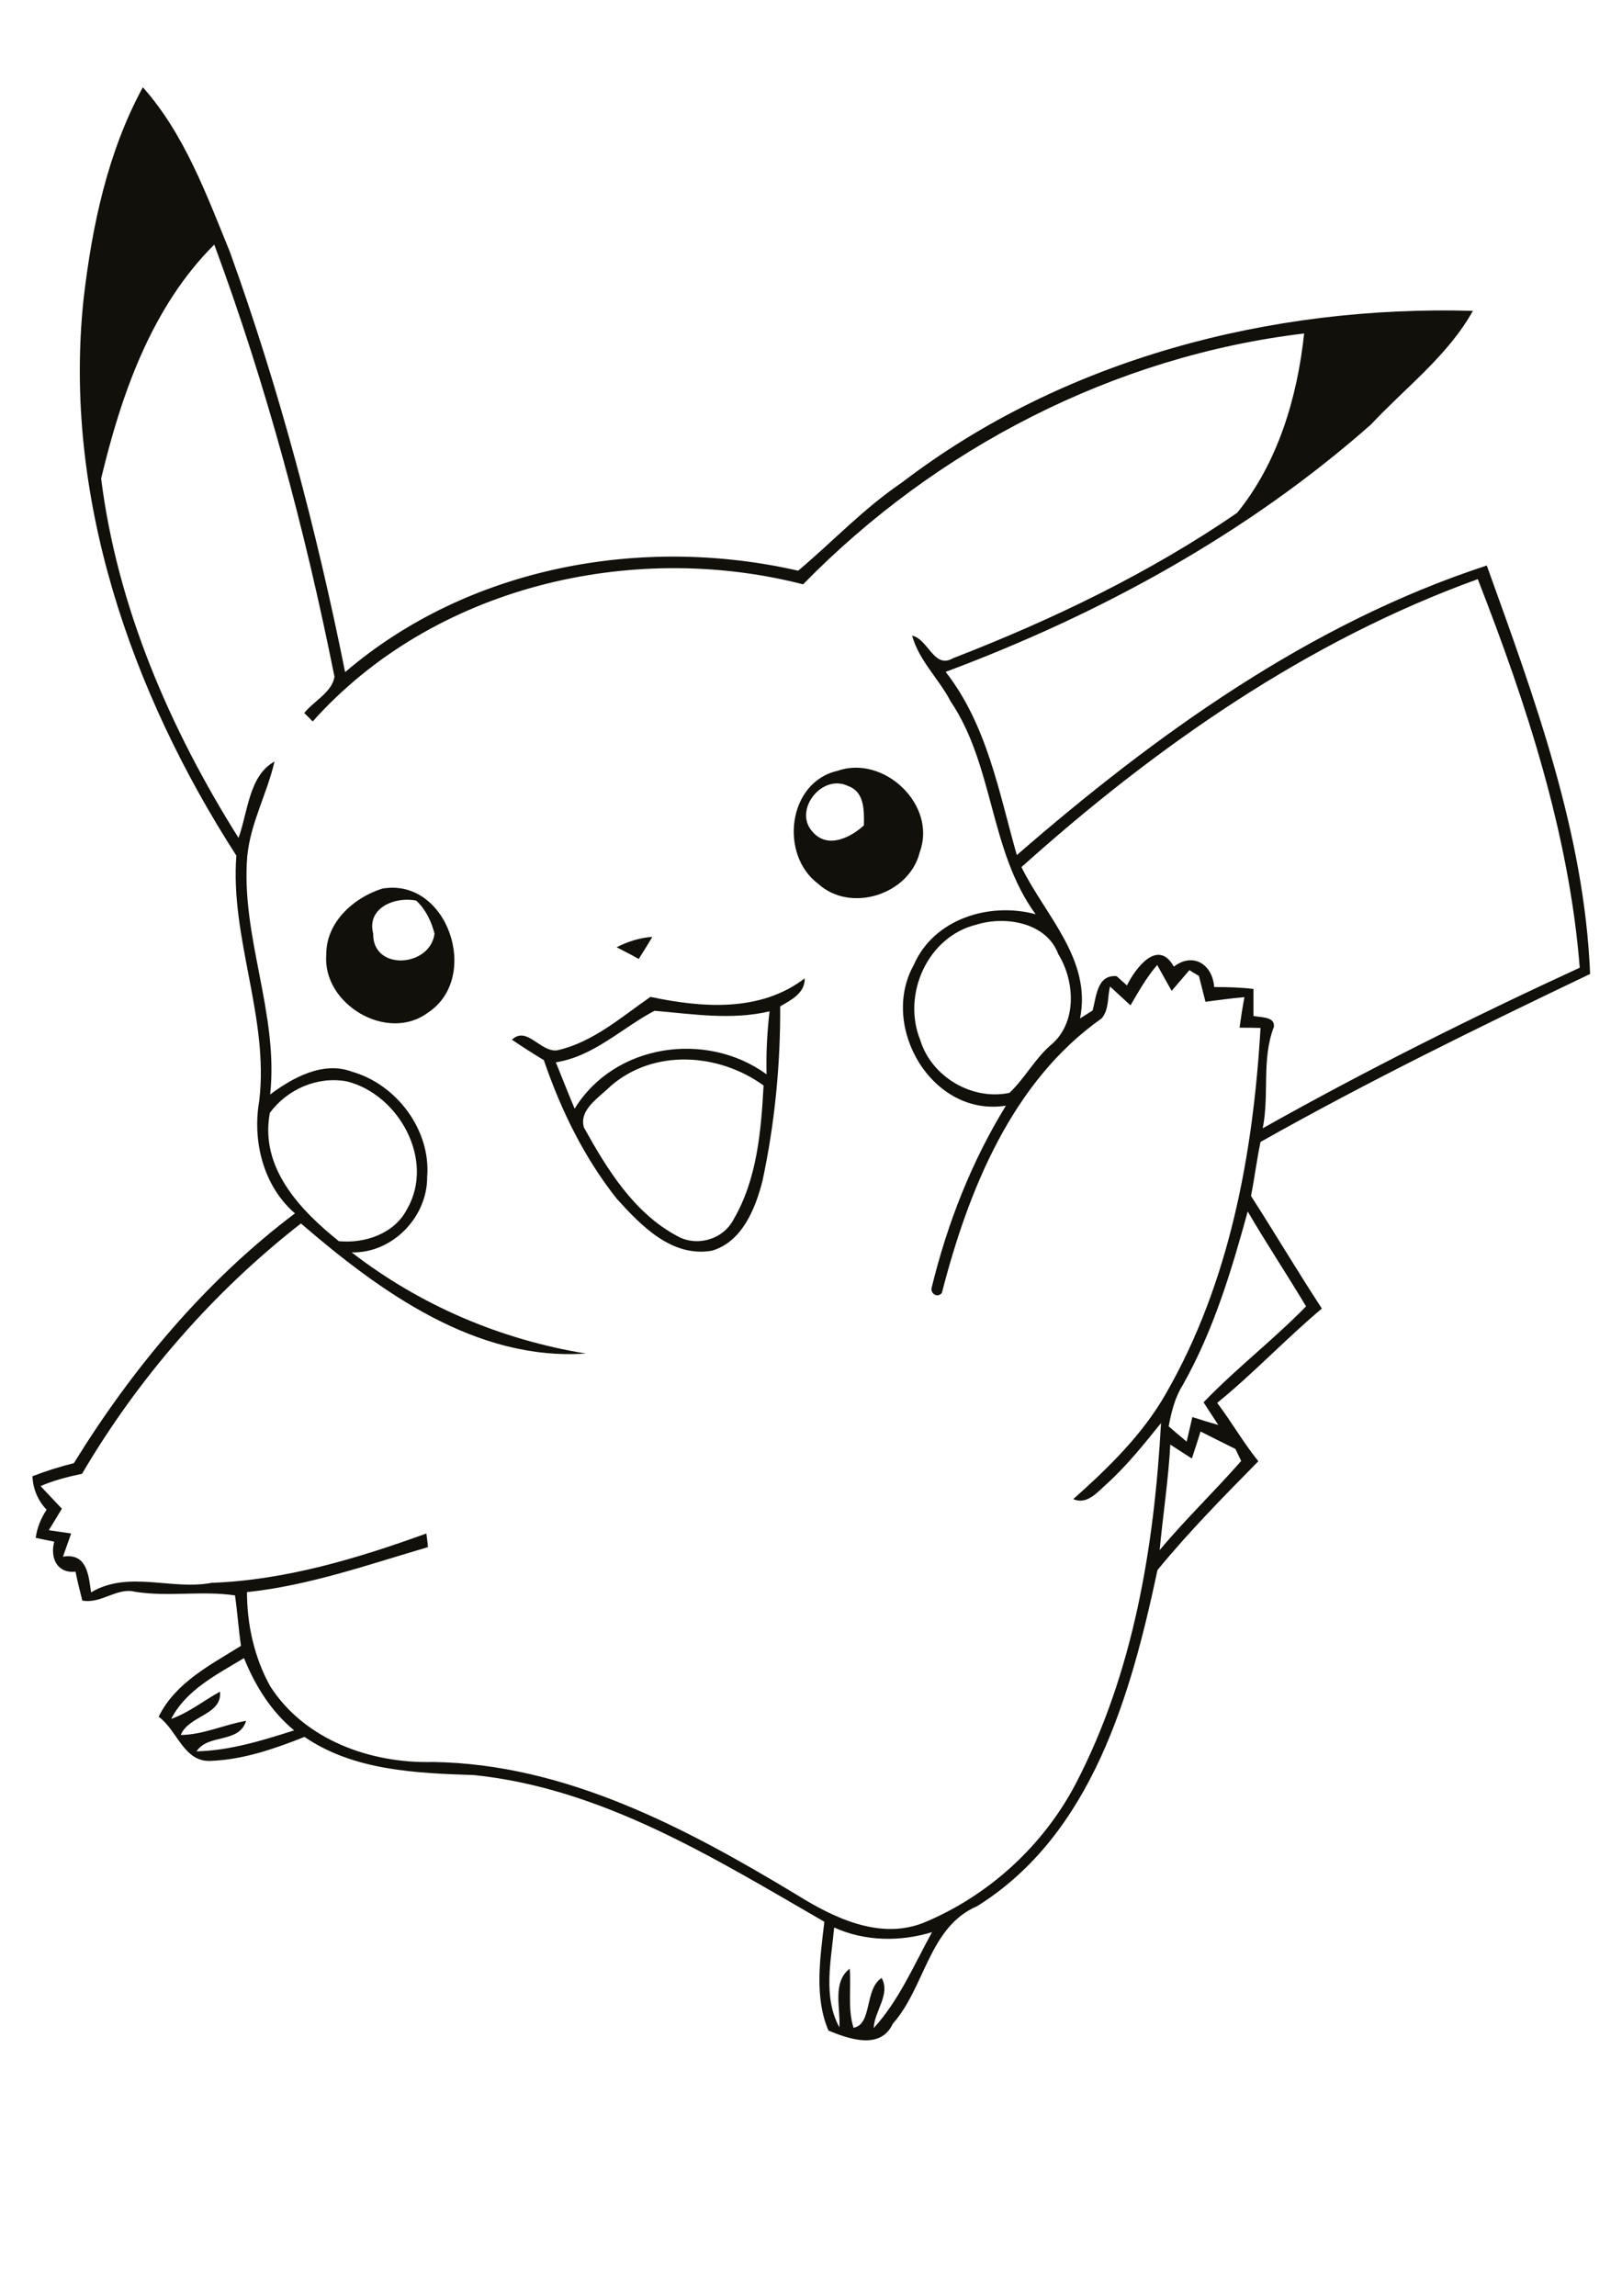 <?xml version="1.0" encoding="utf-8"?>
<!-- Generator: Adobe Illustrator 21.0.2, SVG Export Plug-In . SVG Version: 6.00 Build 0)  -->
<svg version="1.2" baseProfile="tiny" id="Layer_1" xmlns="http://www.w3.org/2000/svg" xmlns:xlink="http://www.w3.org/1999/xlink"
	 x="0px" y="0px" viewBox="0 0 595 842" overflow="scroll" xml:space="preserve">
<path fill="#12100B" d="M223.9,398.4c-4.1,4.1-11.6,8.5-9.7,15.1c8.5,15.3,18.3,31.3,34.2,39.8c7.2,4.1,16.9,1.3,20.7-6.1
	c8.6-14.7,10.1-32.4,11-49.1C263.7,386.2,239.8,384.5,223.9,398.4 M203.9,389.6c2.3,5.7,4.5,11.3,6.9,17
	c14.6-23.8,48.3-28.7,70.4-12.6c-0.2-7.7,0.2-15.4,1.1-23.1c-14,3.3-28.1,1-42.2-0.2C228.1,377,217.9,387.4,203.9,389.6
	 M238.6,365.6c18.9,4,40.3,5.7,56.6-6.8c0.1,5.5-5,7.9-9,10.3c0.1,21.5-2,43-6.5,64c-2.6,10.2-7.5,22.4-18.6,25.6
	c-14.7,2.5-25.9-9.2-34.8-19c-12-15.1-20.6-32.7-26.8-50.9c-4-2.4-7.9-4.9-11.7-7.5c5.5-5.2,10.4,4.7,16.6,3.9
	C217.4,382.3,227.8,373.1,238.6,365.6 M226.2,347.4c4.1-2.1,8.5-3.5,13.1-3.8c-1.6,2.7-3.3,5.4-5,8.1
	C231.7,350.2,228.9,348.8,226.2,347.4 M136.9,342.4c-0.3,13.8,20.9,12.4,22.5,0c-1.2-4.6-3.2-8.8-6.7-12.1
	C145,328.7,134.4,332.9,136.9,342.4 M140.2,325.9c24-4.2,36.3,32.5,16.9,45.4c-15,11.3-39-3.1-37.4-21.3
	C119.6,338.3,129.7,329.2,140.2,325.9 M298.2,305.2c5.4,6.1,13.7,2.1,18.7-2.5c0.1-5.3,0.3-12.2-5.7-14.4
	C301.5,283.5,290.7,297.3,298.2,305.2 M307.2,282.7c17-6,36.6,12.5,30.2,29.8c-3.8,15.6-25.4,22.5-37.3,11.6
	C285.9,313.5,288.9,286.9,307.2,282.7 M306,706.9c-1.1,12.1-4.2,25.4,1.9,36.6c0.5-7-2.7-16.5,3.8-21.5c0.6,7.2-0.8,14.7,1.4,21.7
	c7-1.4,3.9-14.1,10.3-18.3c3.4,6-2.7,12.2-2.9,18.4c9.3-10.2,14.8-23.2,21.4-35.2C330.2,712.2,317.2,712,306,706.9 M62.8,630.4
	c6.5-2.3,11.9-6.7,17.9-10c0.9,8.6-11.5,8.7-14.4,15.9c8.3-0.1,15.9-3.8,24-5.2c-2.7,8.5-13.9,4.6-18.2,11.2
	c12.3-0.3,24.2-4,35.8-7.7c-8.5-7-14.3-16.4-18.4-26.5C79.6,614.1,68.3,619.7,62.8,630.4 M437.2,534.9c-2.6-1.7-5.3-3.4-7.9-5.1
	c-0.7,13-2.7,25.8-3.9,38.7c9.5-11.4,20.2-21.6,29.9-32.7c-0.5-1.1-1.6-3.3-2.1-4.4c-4.3-2.1-8.6-4.3-12.8-6.4
	C439.4,528.3,438.3,531.6,437.2,534.9 M433.9,507.9c-2.9,4.6-4.2,9.9-5.2,15.2c2.2,1.9,4.4,3.8,6.6,5.6c0.7-3,1.4-6,2.1-9
	c3.1,1,6.3,2,9.5,2.9c-1.8-2.8-3.6-5.5-5.4-8.3c11.9-12.4,25.6-22.9,37.6-35.2c-7-11.7-14.5-23-21.4-34.8
	C451.7,466.2,445.1,488.1,433.9,507.9 M99,408.1c-3.8,20.1,11,35.6,25.3,47.1c9.7,0.9,20.5-2.8,25.1-11.9
	c10.2-17.9-3.1-41.9-22.1-46.7C116.5,394.6,105.5,399.4,99,408.1 M358.2,339.1c-18,4.4-27.4,25.7-20.6,42.4
	c4.1,13.4,19,22.2,32.7,19.3c5.6-5.3,9.2-12.3,15-17.4c9.9-8,9.1-23.5,2.9-33.5C383.9,338.3,368.8,335.8,358.2,339.1 M374.7,318
	c8.8,17.9,25.8,33.8,21.5,55.5c1.5-1,3.1-1.9,4.6-2.9c1.4-5.1,1.6-13.2,8.8-12.6c1.3,1.1,2.5,2.3,3.8,3.4
	c3.2-6.5,11.4-17.3,17.2-6.9c7.1-5.4,14.2-0.8,14.8,7.5c4.8,0,9.6,0.1,14.4,0.7c0,3.3,0,6.6,0,9.9c2.5,0.6,8,0.1,7.5,4
	c-4.6,11.9-1.6,24.9-4.1,37.2c37.9-21.3,76.8-40.7,116.3-58.9c-3.9-49.1-19.6-96.9-37.4-142.5C479.5,235,424,273.8,374.7,318
	 M37.1,175.5c5.9,47.1,25.3,91.9,50.4,131.8c3.4-9.3,3.8-22.9,13.2-28c-2.7,11.7-8.8,22.5-10,34.7c-2.4,29.6,11.6,57.7,8.4,87.4
	c8.3-6.2,19.4-12.3,29.9-8.4c16.4,4.6,29.1,21.4,27.7,38.6c0.1,14.8-12.8,28.1-27.7,27.7c25.1,19.4,54.6,32,85.9,37.1
	c-40.3,2.8-75.5-22.7-104.5-47.7c-32.1,25-59.7,56.7-80.3,91.8c-5.2,1.1-10.3,2.4-15.2,4.5c2.5,2.8,5.2,5.5,7.8,8.3
	c-1.6,2.7-3.2,5.3-4.8,7.9c2.7,0.4,5.5,0.8,8.2,1.2c-1,2.8-2,5.7-3,8.5c8.7-1.4,9.4,6.5,10.3,13.1c13.7-8.2,29.5-0.7,44.2-3.5
	c27.1-1,53.4-8.9,78.8-18.1c0.2,1.3,0.5,3.7,0.6,5c-21.9,6.4-43.6,14.1-66.4,16.5c0,11.9,2.7,24,8.5,34.5
	c12.7,19.8,37,28.4,59.7,27.8c48.6,0.7,92.7,24.1,133.3,48.6c13.8,8.6,30.8,16.9,47.1,10.2c23.6-9.9,43.5-28.1,55.4-50.8
	c21.2-40.7,28.8-86.9,31.3-132.3c-6.3,7.8-12.5,15.6-19.9,22.3c-3.4,3-7.2,7.8-12.3,5.6c12.9-11.5,25.5-23.7,34.1-38.9
	c23.3-40.6,31.9-87.8,34.6-133.9c-2.6-0.1-5.1-0.1-7.7-0.1c0.5-3.7,1.1-7.5,1.8-11.2c-4.8,0.4-9.6,1.1-14.3,1.7
	c-0.8-3.2-1.6-6.4-2.4-9.5c-0.9-0.5-2.7-1.6-3.5-2.1c-2.2,2.5-4.3,5.1-6.5,7.6c-1.8-3.2-3.6-6.4-5.3-9.5c-3.9,4.5-6.8,9.7-9.8,14.8
	c-2.5-2.3-5-4.6-7.5-6.9c-1,3.9-0.3,8.5-3.1,11.7c-32.9,23.2-48.9,63-58.6,100.7c-1.7,2-4.4,0.1-3.7-2.1
	c5.7-23.4,14.6-46.1,27.2-66.6c-27,4.3-46.5-28.9-33.8-51.6c7.3-16.9,27.8-23.2,44.7-18.6c-17-23.3-15.2-54.4-31.2-78.1
	c-4.3-8.3-11.6-14.9-14.1-24.1c6,1.4,8,12.4,15,8.3c36.4-14.1,72-31.2,104.2-53.3c15-18.4,22.1-42.4,24.6-65.8
	c-69.6,8.3-134.9,42-183.8,92c-63.1-16.2-135.8,0.9-179.9,50.3c-1-1.1-2.1-2.1-3.1-3.1c3.5-4.4,10.2-7.6,11.1-13.3
	C111.9,194.2,97.6,141,78.6,89.7C55.6,112.6,44.5,144.6,37.1,175.5 M30.7,109.3c3.1-26.5,8.8-53.6,21.7-77.3
	c15.3,17.2,23.3,39.3,31.9,60.3c18.1,50.2,31.8,101.9,42.3,154.2c45.2-38.7,108.9-50.3,166.2-37.2c12.7-10.7,24.1-22.9,38-32.3
	c59.3-45.4,135.5-65.1,209.5-63c-9.2,16.5-24.7,28.1-37.4,41.7c-45.4,40.1-99.5,69.6-156,90.7c15.2,19.5,19.5,44,26.1,67.2
	c51-44.3,107.7-85.1,172.4-106.2c17.4,48.4,35.8,98,37.9,149.8c-40.8,19.5-81.5,39.4-120.9,61.6c-1.4,6.6-2.2,13.3-3.5,19.8
	c8.8,13.7,17.1,27.7,26,41.3c-13.2,11.1-25,23.7-38.4,34.6c5.3,7,9.6,14.6,15.1,21.4c-12.7,12.9-25.5,25.9-37,39.9
	c-9.7,45.6-24,97-66.2,123.3c-17.7,7.6-19,29.7-30.9,43.1c-4.5,9.7-16.1,5.6-23.6,2.5c-5.3-12.4-3-26.9-1.5-39.9
	c-40.2-23.2-81.2-48.9-128.5-53.8c-21.2-0.7-44.1-1.6-62.2-14c-11.1,4.4-22.6,8.4-34.6,8.8c-9.7,0.4-12.1-11.3-18.9-16.2
	c6.1-12.5,19-19,30.2-26c-0.9-6.1-1.3-12.3-2.2-18.5c-12.1-1.8-24.4,0.6-36.5-1.3c-6.8-1.8-12.5,4.5-19.5,3.2
	c-0.9-3.5-1.8-7.1-2.5-10.6c-6.8,0.7-9.4-5.1-7.8-11c-2.3-0.5-4.6-0.9-6.8-1.4c0.5-3.7,1.9-7.2,4-10.3c-3.2-3.4-5-7.6-5.2-12.3
	c4.9-1.9,10-3.5,15.2-4.8c21.4-34.7,48.4-67,81.1-91.6c-11.6-10-15.7-26.5-13.1-41.3c3.6-30.5-10.7-59.6-8.4-89.9
	C48,253.7,22.9,181.7,30.7,109.3"/>
</svg>
